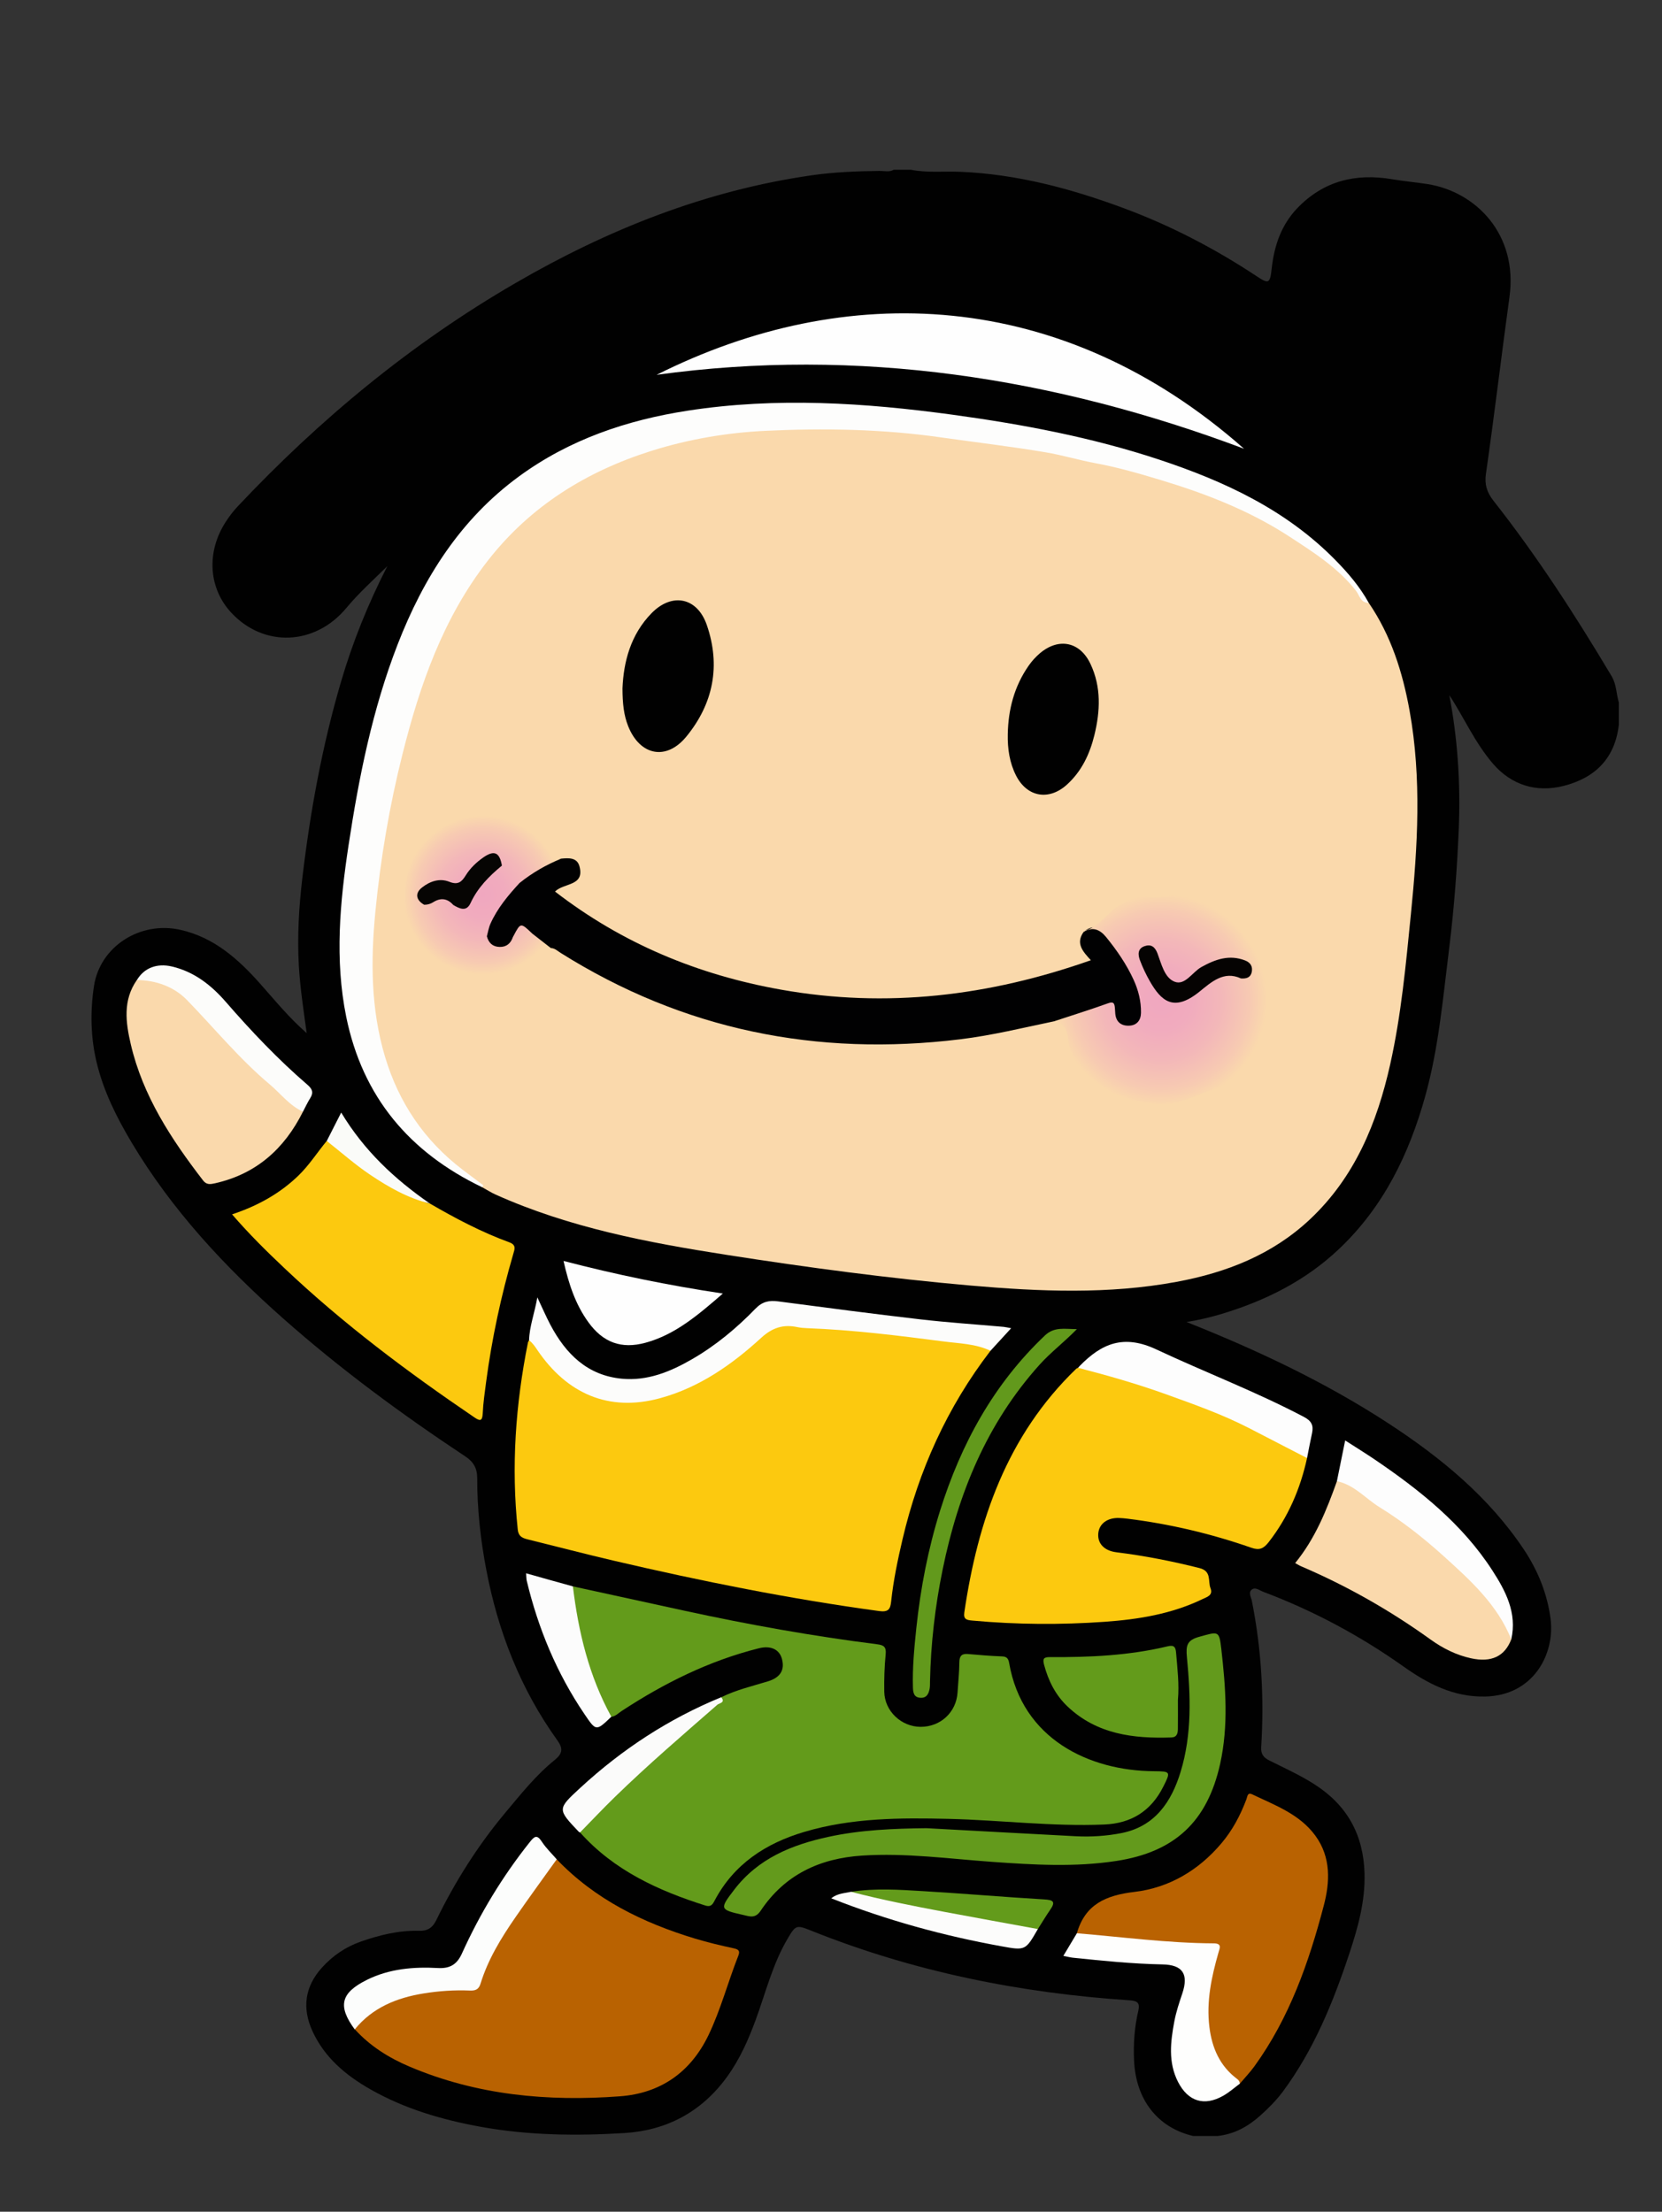 <?xml version="1.0" encoding="utf-8"?>
<!-- Generator: Adobe Illustrator 16.0.0, SVG Export Plug-In . SVG Version: 6.00 Build 0)  -->
<!DOCTYPE svg PUBLIC "-//W3C//DTD SVG 1.1//EN" "http://www.w3.org/Graphics/SVG/1.1/DTD/svg11.dtd">
<svg version="1.1" id="圖層_1" xmlns="http://www.w3.org/2000/svg" xmlns:xlink="http://www.w3.org/1999/xlink" x="0px" y="0px"
	 width="82.667px" height="110px" viewBox="0 -1.5 82.667 110" enable-background="new 0 -1.5 82.667 110" xml:space="preserve">
<rect x="0" y="-1.5" width="82.667" height="110" fill="#333333" stroke="none"/>
<g>
	<path fill="#010101" d="M44.457,6.942c0.283,0,0.566,0,0.848,0c0.813,0.162,1.641,0.068,2.459,0.102
		c2.816,0.117,5.493,0.833,8.11,1.802c2.334,0.864,4.533,2.005,6.61,3.378c0.626,0.414,0.684,0.396,0.771-0.384
		c0.127-1.135,0.481-2.167,1.285-3c1.301-1.346,2.899-1.734,4.707-1.425c0.576,0.098,1.16,0.148,1.737,0.237
		c2.435,0.377,4.523,2.51,4.097,5.611c-0.403,2.934-0.751,5.876-1.172,8.808c-0.075,0.521,0.051,0.921,0.375,1.333
		c2.174,2.762,4.077,5.707,5.875,8.722c0.249,0.417,0.233,0.883,0.362,1.319c0,0.363,0,0.727,0,1.089
		c-0.186,1.67-1.168,2.649-2.739,3.051c-1.372,0.35-2.604-0.045-3.511-1.09c-0.918-1.059-1.483-2.371-2.183-3.421
		c0.406,2.094,0.565,4.365,0.47,6.643c-0.082,1.971-0.228,3.94-0.472,5.9c-0.31,2.48-0.521,4.977-1.194,7.396
		c-0.803,2.882-2.067,5.496-4.28,7.596c-1.668,1.582-3.646,2.569-5.813,3.228c-0.555,0.168-1.117,0.306-1.779,0.413
		c3.551,1.413,6.901,2.996,10.02,5.028c2.618,1.707,5.014,3.667,6.77,6.306c0.69,1.043,1.15,2.18,1.313,3.418
		c0.23,1.771-0.859,3.824-3.247,3.875c-1.575,0.035-2.858-0.637-4.067-1.494c-2.17-1.537-4.488-2.777-6.975-3.715
		c-0.184-0.068-0.386-0.248-0.564-0.117c-0.193,0.141-0.043,0.379-0.004,0.564c0.48,2.406,0.618,4.834,0.465,7.281
		c-0.021,0.346,0.121,0.518,0.4,0.658c0.756,0.379,1.531,0.729,2.246,1.186c1.619,1.035,2.439,2.492,2.494,4.43
		c0.038,1.387-0.322,2.676-0.746,3.959c-0.807,2.439-1.77,4.809-3.316,6.895c-0.328,0.439-0.711,0.824-1.117,1.188
		c-0.61,0.549-1.303,0.934-2.135,1.021c-0.404,0-0.808,0-1.211,0c-1.77-0.416-2.856-1.809-2.939-3.762
		c-0.037-0.832,0.021-1.654,0.211-2.463c0.085-0.367-0.021-0.496-0.409-0.521c-5.468-0.361-10.782-1.426-15.883-3.475
		c-0.713-0.283-0.751-0.27-1.147,0.402c-0.748,1.262-1.093,2.686-1.592,4.045c-0.371,1.008-0.801,1.977-1.439,2.852
		c-1.26,1.727-2.99,2.646-5.082,2.775c-2.392,0.148-4.789,0.119-7.164-0.311c-1.916-0.35-3.77-0.891-5.473-1.859
		c-1.229-0.699-2.289-1.584-2.893-2.908c-0.518-1.141-0.374-2.203,0.472-3.143c0.534-0.594,1.179-1.035,1.939-1.301
		c0.938-0.328,1.895-0.564,2.897-0.535c0.416,0.014,0.672-0.152,0.854-0.527c0.931-1.91,2.059-3.701,3.423-5.332
		c0.774-0.926,1.53-1.879,2.476-2.643c0.387-0.313,0.412-0.572,0.131-0.963c-1.832-2.547-2.951-5.404-3.537-8.471
		c-0.289-1.506-0.457-3.03-0.455-4.564c0-0.5-0.176-0.818-0.59-1.093c-3.164-2.097-6.217-4.343-9.06-6.86
		c-2.911-2.577-5.544-5.406-7.546-8.763c-0.732-1.228-1.376-2.514-1.721-3.92c-0.313-1.27-0.338-2.562-0.147-3.84
		c0.294-1.977,2.295-3.26,4.3-2.808c1.678,0.377,2.885,1.458,3.986,2.7c0.717,0.806,1.396,1.649,2.296,2.438
		c-0.163-1.185-0.325-2.25-0.389-3.332c-0.085-1.477,0.002-2.938,0.174-4.392c0.39-3.288,0.981-6.539,1.914-9.722
		c0.584-1.999,1.36-3.92,2.313-5.779c-0.695,0.682-1.416,1.331-2.039,2.08c-1.563,1.876-4.107,1.972-5.724,0.234
		c-1.136-1.221-1.247-3.024-0.272-4.523c0.176-0.271,0.371-0.529,0.593-0.764c4.088-4.342,8.646-8.11,13.812-11.105
		c4.588-2.663,9.455-4.604,14.745-5.363C41.496,7.057,42.622,7.015,43.749,7C43.985,6.998,44.23,7.072,44.457,6.942z"/>
	<path fill="#FAD9AC" d="M68.079,28.48c1.112,1.624,1.688,3.455,2.033,5.367c0.606,3.369,0.403,6.749,0.065,10.122
		c-0.25,2.503-0.48,5.013-1.031,7.474c-0.654,2.915-1.758,5.603-3.992,7.703c-1.873,1.758-4.155,2.646-6.629,3.106
		c-3.402,0.631-6.823,0.482-10.242,0.185c-4.072-0.356-8.124-0.899-12.163-1.53c-3.919-0.611-7.81-1.354-11.462-2.992
		c-0.234-0.104-0.45-0.246-0.678-0.37c-0.408-0.358-0.894-0.607-1.317-0.944c-2.461-1.951-3.71-4.57-4.13-7.613
		c-0.314-2.269-0.156-4.539,0.145-6.805c0.401-3.024,1.024-5.999,1.939-8.906c0.563-1.787,1.306-3.494,2.254-5.129
		c1.127-1.943,2.596-3.542,4.377-4.856c1.902-1.402,4.042-2.329,6.354-2.838c2.188-0.482,4.395-0.749,6.644-0.749
		c2.38,0,4.737,0.169,7.099,0.458c2.217,0.272,4.428,0.577,6.61,1.04c2.705,0.575,5.356,1.353,7.869,2.511
		c1.901,0.876,3.688,1.972,5.188,3.474C67.41,27.588,67.629,28.13,68.079,28.48z"/>
	<path fill="#FCC90F" d="M49.266,65.681c-2.154,2.804-3.572,5.95-4.377,9.385c-0.238,1.017-0.453,2.042-0.564,3.083
		c-0.041,0.385-0.135,0.537-0.596,0.477c-4.445-0.605-8.838-1.486-13.203-2.506c-1.408-0.328-2.809-0.697-4.215-1.043
		c-0.277-0.068-0.517-0.127-0.558-0.5c-0.331-3.131-0.11-6.229,0.507-9.308c0.008-0.038,0.036-0.072,0.055-0.107
		c0.309-0.05,0.424,0.193,0.556,0.385c0.873,1.285,2.005,2.15,3.569,2.488c0.932,0.202,1.76-0.038,2.605-0.27
		c1.446-0.396,2.686-1.185,3.832-2.127c0.375-0.307,0.768-0.592,1.12-0.925c0.415-0.396,0.899-0.496,1.451-0.421
		c1.755,0.24,3.538,0.209,5.289,0.473c1.331,0.2,2.678,0.295,3.995,0.583C48.946,65.394,49.18,65.425,49.266,65.681z"/>
	<path fill="#639B1B" d="M28.495,77.398c1.862,0.408,3.726,0.814,5.588,1.219c3.161,0.686,6.345,1.256,9.556,1.662
		c0.32,0.041,0.449,0.131,0.414,0.492c-0.062,0.619-0.08,1.246-0.07,1.869c0.018,0.963,0.847,1.74,1.808,1.744
		c0.993,0.002,1.776-0.727,1.837-1.711c0.032-0.502,0.085-1.004,0.09-1.506c0.004-0.322,0.127-0.432,0.437-0.404
		c0.56,0.049,1.122,0.098,1.686,0.117c0.233,0.008,0.314,0.111,0.351,0.316c0.652,3.805,3.996,5.375,7.209,5.395
		c0.828,0.006,0.838,0.021,0.459,0.77c-0.607,1.207-1.584,1.826-2.938,1.881c-2.584,0.107-5.15-0.219-7.729-0.281
		c-2.422-0.057-4.83-0.053-7.18,0.645c-1.926,0.57-3.51,1.6-4.473,3.428c-0.104,0.199-0.193,0.32-0.459,0.236
		c-2.35-0.744-4.546-1.748-6.229-3.633c0.332-0.711,0.924-1.213,1.474-1.727c1.146-1.068,2.289-2.145,3.472-3.178
		c0.692-0.607,1.436-1.156,2.077-1.82c0.738-0.365,1.535-0.551,2.315-0.789c0.609-0.186,0.853-0.549,0.705-1.111
		c-0.123-0.479-0.558-0.686-1.152-0.535c-2.464,0.617-4.703,1.73-6.816,3.115c-0.166,0.107-0.306,0.266-0.517,0.293
		c-0.242-0.068-0.321-0.289-0.421-0.479c-0.9-1.73-1.288-3.613-1.622-5.51C28.334,77.717,28.335,77.533,28.495,77.398z"/>
	<path fill="#FCC90F" d="M65.012,71.017c-0.336,1.532-0.939,2.94-1.914,4.187c-0.246,0.313-0.453,0.414-0.858,0.272
		c-2-0.698-4.054-1.183-6.158-1.444c-0.14-0.017-0.28-0.031-0.421-0.035c-0.585-0.02-0.993,0.289-1.034,0.772
		c-0.042,0.495,0.296,0.854,0.892,0.931c1.399,0.174,2.778,0.443,4.146,0.789c0.611,0.154,0.409,0.645,0.544,0.998
		c0.138,0.361-0.173,0.436-0.399,0.545c-1.533,0.74-3.185,1.008-4.854,1.127c-2.19,0.156-4.39,0.141-6.582-0.059
		c-0.284-0.025-0.461-0.055-0.41-0.404c0.675-4.581,2.126-8.8,5.558-12.112c0.026-0.027,0.066-0.039,0.102-0.058
		c0.195-0.063,0.393-0.07,0.596-0.015c1.279,0.355,2.551,0.732,3.803,1.18c2.129,0.761,4.228,1.581,6.188,2.718
		C64.496,70.576,64.838,70.688,65.012,71.017z"/>
	<path fill="#B96201" d="M27.691,90.973c1.906,1.994,4.291,3.16,6.888,3.945c0.634,0.191,1.28,0.344,1.929,0.484
		c0.242,0.055,0.305,0.137,0.217,0.361c-0.518,1.311-0.873,2.68-1.485,3.955c-0.894,1.857-2.394,2.891-4.4,3.041
		c-3.589,0.268-7.116-0.051-10.477-1.479c-1.03-0.438-1.957-1.021-2.716-1.854c0.209-0.623,0.707-0.955,1.25-1.236
		c1.266-0.656,2.638-0.854,4.035-0.869c0.521-0.004,0.776-0.18,0.979-0.67c0.856-2.066,2.187-3.84,3.573-5.572
		C27.537,91.016,27.607,90.977,27.691,90.973z"/>
	<path fill="#FDFDFC" d="M68.079,28.48c-0.399,0.018-0.462-0.377-0.624-0.586c-0.902-1.156-2.113-1.919-3.309-2.7
		c-1.98-1.293-4.166-2.142-6.414-2.82c-1.063-0.321-2.129-0.631-3.23-0.834c-0.831-0.153-1.658-0.405-2.497-0.545
		c-1.731-0.292-3.479-0.496-5.222-0.744c-2.896-0.414-5.813-0.462-8.725-0.323c-1.912,0.092-3.826,0.419-5.656,0.996
		c-3.23,1.019-6.022,2.746-8.137,5.459c-2.227,2.858-3.383,6.184-4.25,9.642c-0.645,2.569-1.086,5.172-1.343,7.808
		c-0.237,2.435-0.231,4.852,0.479,7.226c0.686,2.284,1.953,4.159,3.849,5.609c0.347,0.264,0.696,0.52,1.043,0.784
		c0.002,0.001-0.041,0.062-0.063,0.094c-3.619-1.736-5.949-4.5-6.76-8.478c-0.578-2.852-0.313-5.69,0.117-8.53
		c0.516-3.403,1.191-6.768,2.442-9.99c1.284-3.304,3.12-6.218,6.03-8.35c2.509-1.838,5.362-2.804,8.402-3.274
		c4.404-0.679,8.794-0.396,13.184,0.204c3.475,0.476,6.908,1.123,10.24,2.224c3.254,1.076,6.326,2.498,8.777,4.994
		C67.051,26.993,67.639,27.681,68.079,28.48z"/>
	<path fill="#FCC90F" d="M21.383,58.358c1.271,0.739,2.567,1.423,3.949,1.928c0.359,0.131,0.266,0.345,0.199,0.574
		c-0.609,2.091-1.066,4.213-1.352,6.374c-0.068,0.52-0.145,1.038-0.168,1.562c-0.02,0.397-0.14,0.386-0.42,0.194
		c-3.32-2.254-6.525-4.654-9.445-7.419c-0.893-0.842-1.764-1.704-2.603-2.675c1.267-0.421,2.366-1.026,3.298-1.926
		c0.539-0.521,0.937-1.153,1.41-1.724c0.346-0.021,0.54,0.25,0.758,0.435c1.031,0.87,2.137,1.616,3.381,2.145
		C20.74,57.973,20.982,58.309,21.383,58.358z"/>
	<path fill="#B96201" d="M53.563,94.65c0.414-1.445,1.447-1.889,2.867-2.057c1.717-0.203,3.186-1.07,4.322-2.416
		c0.551-0.65,0.945-1.396,1.244-2.191c0.055-0.145,0.046-0.361,0.298-0.24c1.138,0.545,2.349,0.979,3.134,2.055
		c0.786,1.08,0.723,2.309,0.414,3.48c-0.742,2.828-1.707,5.574-3.443,7.979c-0.223,0.309-0.487,0.582-0.732,0.873
		c-1.467-0.939-1.832-2.379-1.729-3.984c0.05-0.758,0.15-1.523,0.412-2.252c0.145-0.406-0.016-0.535-0.418-0.555
		c-1.949-0.084-3.895-0.246-5.83-0.484C53.903,94.834,53.691,94.855,53.563,94.65z"/>
	<path fill="#FEFEFE" d="M61.879,20.819c-9.43-3.545-19.208-5.061-29.22-3.677C42.029,12.435,52.782,12.787,61.879,20.819z"/>
	<path fill="#639A1C" d="M46.081,89.424c2.474,0.135,4.944,0.271,7.416,0.4c0.769,0.041,1.542-0.01,2.287-0.156
		c1.661-0.332,2.483-1.547,2.94-3.049c0.569-1.865,0.496-3.787,0.313-5.691c-0.058-0.594,0.004-0.855,0.615-1.023
		c0.957-0.264,0.987-0.32,1.095,0.607c0.219,1.902,0.362,3.813-0.057,5.709c-0.635,2.875-2.262,4.387-5.157,4.832
		c-2.065,0.318-4.128,0.193-6.2,0.045c-2.145-0.154-4.283-0.451-6.445-0.311c-2.121,0.137-3.855,0.951-5.052,2.742
		c-0.271,0.406-0.549,0.283-0.884,0.207c-1.162-0.262-1.167-0.293-0.432-1.252c1.188-1.555,2.863-2.234,4.689-2.629
		C42.814,89.508,44.444,89.443,46.081,89.424z"/>
	<path fill="#FAD9AC" d="M15.069,53.789c-0.923,1.848-2.326,3.104-4.38,3.563c-0.225,0.049-0.412,0.085-0.588-0.142
		c-1.584-2.055-2.998-4.207-3.596-6.774c-0.251-1.076-0.404-2.188,0.303-3.195c0.211-0.174,0.451-0.157,0.688-0.09
		c1.032,0.289,1.917,0.797,2.597,1.657c1.139,1.44,2.48,2.685,3.854,3.894C14.34,53.045,14.73,53.391,15.069,53.789z"/>
	<path fill="#FAD9AC" d="M75.17,80.033c-0.324,0.844-0.986,1.162-1.996,0.943c-0.736-0.16-1.402-0.492-2.012-0.93
		c-2.016-1.451-4.161-2.67-6.443-3.646c-0.091-0.039-0.175-0.094-0.299-0.16c0.997-1.219,1.564-2.631,2.077-4.07
		c0.499-0.238,0.813,0.183,1.112,0.399c0.904,0.663,1.857,1.257,2.746,1.945c1.209,0.938,2.382,1.927,3.397,3.063
		C74.38,78.279,75.094,78.988,75.17,80.033z"/>
	<path fill="#FCFCFB" d="M49.266,65.681c-0.74-0.355-1.568-0.362-2.35-0.466c-2.25-0.294-4.506-0.573-6.777-0.659
		c-0.16-0.007-0.324-0.019-0.479-0.052c-0.698-0.149-1.247,0.027-1.796,0.53c-1.461,1.34-3.081,2.471-5.021,3.002
		c-2.584,0.709-4.65-0.241-6.104-2.375c-0.125-0.185-0.242-0.367-0.424-0.5c0.019-0.69,0.271-1.334,0.412-2.137
		c0.248,0.524,0.433,0.956,0.651,1.369c0.765,1.442,1.832,2.512,3.55,2.677c1.276,0.121,2.416-0.347,3.493-0.97
		c1.179-0.68,2.218-1.546,3.159-2.517c0.341-0.351,0.675-0.418,1.12-0.36c2.356,0.31,4.712,0.621,7.071,0.894
		c1.381,0.16,2.768,0.251,4.149,0.374c0.099,0.01,0.192,0.035,0.375,0.067C49.926,64.963,49.596,65.32,49.266,65.681z"/>
	<path fill="#639B1B" d="M58.589,83.049c0,0.482,0.005,0.967-0.002,1.447c-0.003,0.213-0.049,0.408-0.325,0.416
		c-1.893,0.063-3.705-0.158-5.162-1.539c-0.599-0.566-0.955-1.279-1.168-2.076c-0.08-0.305-0.018-0.383,0.293-0.381
		c1.973,0.012,3.938-0.076,5.864-0.539c0.321-0.078,0.388,0.057,0.409,0.326C58.563,81.484,58.66,82.264,58.589,83.049z"/>
	<path fill="#FEFEFD" d="M53.563,94.65c2.266,0.188,4.521,0.49,6.798,0.502c0.431,0,0.31,0.23,0.241,0.473
		c-0.344,1.203-0.604,2.416-0.448,3.684c0.128,1.041,0.515,1.938,1.375,2.584c0.089,0.064,0.136,0.135,0.138,0.24
		c-0.273,0.201-0.531,0.434-0.827,0.6c-0.942,0.535-1.747,0.285-2.245-0.689c-0.498-0.973-0.375-1.996-0.184-3.01
		c0.089-0.471,0.242-0.93,0.396-1.387c0.323-0.965,0.021-1.428-0.985-1.447c-1.488-0.029-2.968-0.178-4.445-0.332
		c-0.139-0.014-0.274-0.051-0.487-0.092C53.126,95.379,53.346,95.016,53.563,94.65z"/>
	<path fill="#FDFDFD" d="M65.012,71.017c-0.971-0.502-1.938-1.002-2.906-1.501c-1.323-0.68-2.726-1.173-4.119-1.676
		c-1.43-0.515-2.893-0.931-4.365-1.314c0.025-0.03,0.053-0.062,0.081-0.09c1.088-1.115,2.18-1.588,3.812-0.823
		c2.435,1.143,4.955,2.1,7.342,3.357c0.377,0.198,0.485,0.423,0.404,0.804C65.17,70.187,65.094,70.602,65.012,71.017z"/>
	<path fill="#FCFDFC" d="M27.691,90.973c-0.688,0.963-1.387,1.918-2.059,2.891c-0.709,1.027-1.361,2.09-1.73,3.293
		c-0.094,0.307-0.277,0.354-0.54,0.342c-0.767-0.031-1.53,0.021-2.284,0.143c-1.339,0.215-2.546,0.701-3.434,1.791
		c-0.855-1.164-0.703-1.818,0.613-2.469c1.115-0.551,2.32-0.652,3.535-0.584c0.59,0.031,0.938-0.182,1.18-0.715
		c0.899-1.988,2.021-3.844,3.383-5.553c0.228-0.287,0.356-0.385,0.599-0.012C27.159,90.416,27.443,90.684,27.691,90.973z"/>
	<path fill="#FEFEFE" d="M35.955,62.834c-1.244,1.076-2.37,2.044-3.852,2.448c-1.199,0.325-2.108-0.011-2.84-1.025
		c-0.637-0.881-0.973-1.886-1.233-3.044C30.628,61.889,33.204,62.422,35.955,62.834z"/>
	<path fill="#FDFDFD" d="M75.17,80.033c-0.693-1.729-2.035-2.939-3.367-4.143c-0.992-0.895-2.049-1.73-3.182-2.428
		c-0.704-0.435-1.264-1.119-2.124-1.295c0.132-0.643,0.263-1.287,0.411-2.027c0.518,0.334,1.007,0.635,1.48,0.955
		c2.24,1.521,4.342,3.197,5.834,5.5C74.893,77.631,75.467,78.721,75.17,80.033z"/>
	<path fill="#62991C" d="M53.564,64.604c-0.652,0.666-1.31,1.16-1.855,1.768c-2.625,2.917-4.047,6.399-4.822,10.187
		c-0.377,1.836-0.589,3.689-0.629,5.564c-0.003,0.121,0.004,0.242-0.018,0.361c-0.046,0.256-0.151,0.475-0.462,0.455
		c-0.321-0.02-0.361-0.252-0.369-0.518c-0.029-0.988,0.067-1.973,0.169-2.951c0.209-1.982,0.585-3.934,1.182-5.84
		c1.041-3.317,2.659-6.286,5.209-8.707C52.441,64.475,52.936,64.602,53.564,64.604z"/>
	<path fill="#FCFCFA" d="M15.069,53.789c-0.673-0.304-1.108-0.9-1.655-1.359c-1.503-1.262-2.745-2.784-4.107-4.187
		c-0.651-0.671-1.537-0.987-2.496-1.003c0.354-0.597,0.99-0.847,1.738-0.672c1.105,0.258,1.958,0.927,2.678,1.756
		c1.27,1.46,2.595,2.86,4.06,4.122c0.237,0.204,0.325,0.381,0.147,0.663C15.299,53.325,15.189,53.562,15.069,53.789z"/>
	<path fill="#FCFCFC" d="M28.495,77.398c0.274,2.27,0.802,4.465,1.912,6.484c-0.759,0.725-0.757,0.723-1.335-0.129
		c-1.376-2.029-2.301-4.254-2.871-6.629c-0.023-0.094-0.02-0.191-0.034-0.377C26.98,76.979,27.737,77.188,28.495,77.398z"/>
	<path fill="#FBFBFA" d="M35.872,82.912c0.231,0.271-0.106,0.295-0.192,0.373c-1.724,1.506-3.461,2.994-5.101,4.592
		c-0.589,0.574-1.153,1.172-1.729,1.76c-0.019-0.01-0.041-0.016-0.055-0.027c-1.078-1.133-1.08-1.135,0.071-2.195
		C30.938,85.504,33.262,83.982,35.872,82.912z"/>
	<path fill="#FCFCFB" d="M51.623,94.441c-0.613,1.063-0.616,1.076-1.809,0.857c-2.879-0.521-5.688-1.289-8.471-2.387
		c0.328-0.254,0.672-0.25,0.988-0.324c1.536,0.061,2.996,0.547,4.5,0.795c1.287,0.211,2.57,0.459,3.855,0.684
		C51.014,94.121,51.438,94.01,51.623,94.441z"/>
	<path fill="#639B1B" d="M51.623,94.441c-1.534-0.281-3.068-0.559-4.602-0.846c-1.571-0.295-3.142-0.605-4.689-1.006
		c1.198-0.188,2.396-0.105,3.596-0.033c1.998,0.119,3.995,0.291,5.995,0.41c0.454,0.025,0.604,0.102,0.31,0.521
		C52.018,93.799,51.824,94.125,51.623,94.441z"/>
	<path fill="#FAFBF8" d="M21.383,58.358c-1.092-0.265-2.054-0.816-2.969-1.43c-0.756-0.508-1.443-1.118-2.161-1.683
		c0.224-0.442,0.449-0.883,0.718-1.413C18.111,55.729,19.639,57.153,21.383,58.358z"/>
	<path fill="#010102" d="M52.432,49.293c-1.554,0.325-3.095,0.704-4.675,0.896c-7.127,0.871-13.772-0.462-19.879-4.302
		c-0.151-0.096-0.282-0.229-0.479-0.235c-0.463-0.044-0.752-0.375-1.071-0.654c-0.243-0.302-0.448-0.285-0.636,0.06
		c-0.125,0.229-0.262,0.456-0.521,0.564c-0.459,0.192-0.829-0.003-1.06-0.558c0.037-0.958,0.695-1.592,1.205-2.301
		c0.117-0.162,0.272-0.294,0.416-0.435c0.666-0.494,1.293-1.061,2.179-1.124c0.373-0.034,0.789-0.065,0.91,0.379
		c0.272,0.997-0.769,0.815-1.216,1.257c3.353,2.591,7.121,4.146,11.238,4.879c5.252,0.936,10.362,0.319,15.416-1.463
		c-0.41-0.441-0.769-0.846-0.355-1.414c0.402-0.341,0.785-0.269,1.111,0.092c0.94,1.042,1.709,2.179,1.862,3.628
		c0.063,0.578-0.159,0.965-0.624,1.071c-0.438,0.1-0.732-0.103-0.922-0.707c-0.089-0.287-0.219-0.349-0.479-0.247
		c-0.28,0.108-0.567,0.201-0.854,0.29C53.487,49.131,52.975,49.286,52.432,49.293z"/>
	
		<radialGradient id="SVGID_1_" cx="-65.582" cy="266.506" r="5.257" gradientTransform="matrix(1 0 0 -1 123.345 314.734)" gradientUnits="userSpaceOnUse">
		<stop  offset="0" style="stop-color:#F0A7BF"/>
		<stop  offset="0.285" style="stop-color:#F1ABBE"/>
		<stop  offset="0.566" style="stop-color:#F3B7B9"/>
		<stop  offset="0.844" style="stop-color:#F7CAB2"/>
		<stop  offset="1" style="stop-color:#FAD9AC"/>
	</radialGradient>
	<path fill="url(#SVGID_1_)" d="M52.432,49.293c0.896-0.296,1.797-0.577,2.685-0.896c0.274-0.1,0.315,0.01,0.336,0.222
		c0.01,0.101,0.012,0.202,0.021,0.301c0.041,0.42,0.306,0.608,0.693,0.592c0.385-0.016,0.581-0.276,0.585-0.644
		c0.009-0.571-0.13-1.119-0.366-1.636c-0.354-0.774-0.834-1.469-1.369-2.127c-0.303-0.371-0.655-0.528-1.109-0.263
		c0.008-0.019,0.013-0.053,0.021-0.055c0.781-0.173,1.145-0.923,1.78-1.293c0.423-0.246,0.858-0.437,1.372-0.372
		c0.219,0.027,0.451,0.043,0.663-0.002c1.496-0.318,2.617,0.449,3.729,1.256c0.303,0.221,0.463,0.557,0.643,0.865
		c0.363,0.63,1.012,1.135,0.977,1.952c-0.064,1.456-0.089,2.9-1.014,4.185c-0.434,0.602-0.846,1.104-1.572,1.272
		c-0.91,0.211-1.724,0.797-2.695,0.757c-1.141-0.047-2.275-0.294-3.16-0.996c-0.666-0.528-1.415-1.113-1.508-2.129
		C53.102,49.861,52.998,49.384,52.432,49.293z"/>
	<path fill="#010101" d="M30.962,32.736c0.054-1.299,0.392-2.667,1.454-3.747c1.018-1.033,2.268-0.776,2.741,0.598
		c0.696,2.019,0.325,3.907-1.017,5.545c-0.998,1.22-2.312,0.948-2.896-0.518C31.025,34.063,30.965,33.488,30.962,32.736z"/>
	<path fill="#010101" d="M50.126,35.023c0.021-1.233,0.323-2.384,1.032-3.406c0.158-0.229,0.352-0.444,0.563-0.624
		c0.939-0.797,2-0.58,2.521,0.533c0.54,1.146,0.484,2.344,0.191,3.54c-0.229,0.931-0.625,1.78-1.349,2.443
		c-0.899,0.828-1.995,0.647-2.547-0.439C50.214,36.433,50.112,35.737,50.126,35.023z"/>
	
		<radialGradient id="SVGID_2_" cx="-99.325" cy="271.719" r="3.955" gradientTransform="matrix(1 0 0 -1 123.345 314.734)" gradientUnits="userSpaceOnUse">
		<stop  offset="0" style="stop-color:#F0A7BF"/>
		<stop  offset="0.285" style="stop-color:#F1ABBE"/>
		<stop  offset="0.566" style="stop-color:#F3B7B9"/>
		<stop  offset="0.844" style="stop-color:#F7CAB2"/>
		<stop  offset="1" style="stop-color:#FAD9AC"/>
	</radialGradient>
	<path fill="url(#SVGID_2_)" d="M26.469,44.927c-0.574-0.548-0.574-0.548-0.928,0.123c-0.01,0.018-0.021,0.034-0.029,0.053
		c-0.108,0.314-0.315,0.501-0.664,0.492c-0.35-0.009-0.545-0.205-0.631-0.528c0.057-0.209,0.09-0.43,0.178-0.626
		c0.346-0.772,0.881-1.412,1.449-2.027c0.629-0.504,1.32-0.903,2.067-1.208c-0.247-0.013-0.476-0.16-0.524-0.353
		c-0.197-0.778-0.865-1.021-1.423-1.441c-1.083-0.82-3.563-0.274-4.464,0.368c-1.208,0.862-1.779,3.53-1.048,4.95
		c0.752,1.459,1.808,2.384,3.603,2.297c1.045-0.051,1.936-0.251,2.611-1.091c0.163-0.202,0.364-0.237,0.632-0.097
		c0.234,0.122,0.093-0.105,0.101-0.187C27.088,45.411,26.778,45.168,26.469,44.927z M21.266,42.658
		c0.357-0.23,0.748-0.271,1.148-0.123c0.334,0.123,0.58,0.033,0.768-0.265c0.205-0.324,0.471-0.598,0.758-0.848
		c0.455-0.398,0.641-0.362,0.955,0.163c-0.613,0.224-0.983,0.725-1.289,1.252c-0.241,0.416-0.519,0.671-0.99,0.667
		c-0.008-0.051-0.029-0.089-0.029-0.147c-0.557-0.356-0.867-0.333-1.406,0.087c-0.009-0.008-0.014-0.018-0.021-0.026
		C20.796,43.109,20.946,42.862,21.266,42.658z"/>
	<path fill="#050302" d="M61.723,47.162c-0.859-0.398-1.479,0.189-2.074,0.667c-1.271,1.021-1.893,0.457-2.459-0.532
		c-0.188-0.33-0.353-0.678-0.487-1.033c-0.103-0.271-0.13-0.584,0.226-0.707c0.313-0.108,0.512,0.019,0.641,0.355
		c0.197,0.522,0.346,1.21,0.847,1.411c0.526,0.211,0.886-0.475,1.341-0.728c0.7-0.388,1.389-0.632,2.178-0.325
		c0.261,0.102,0.379,0.295,0.326,0.571C62.205,47.113,62.01,47.183,61.723,47.162z"/>
	<path fill="#060503" d="M24.964,41.551c-0.637,0.525-1.206,1.098-1.561,1.867c-0.207,0.446-0.548,0.272-0.856,0.091
		c-0.293-0.332-0.633-0.371-1.001-0.137c-0.14,0.089-0.286,0.124-0.446,0.126c-0.414-0.231-0.47-0.578-0.107-0.86
		c0.398-0.312,0.879-0.473,1.355-0.283c0.424,0.169,0.612,0.015,0.813-0.311c0.224-0.362,0.53-0.656,0.879-0.9
		C24.583,40.767,24.852,40.889,24.964,41.551z"/>
</g>
</svg>
